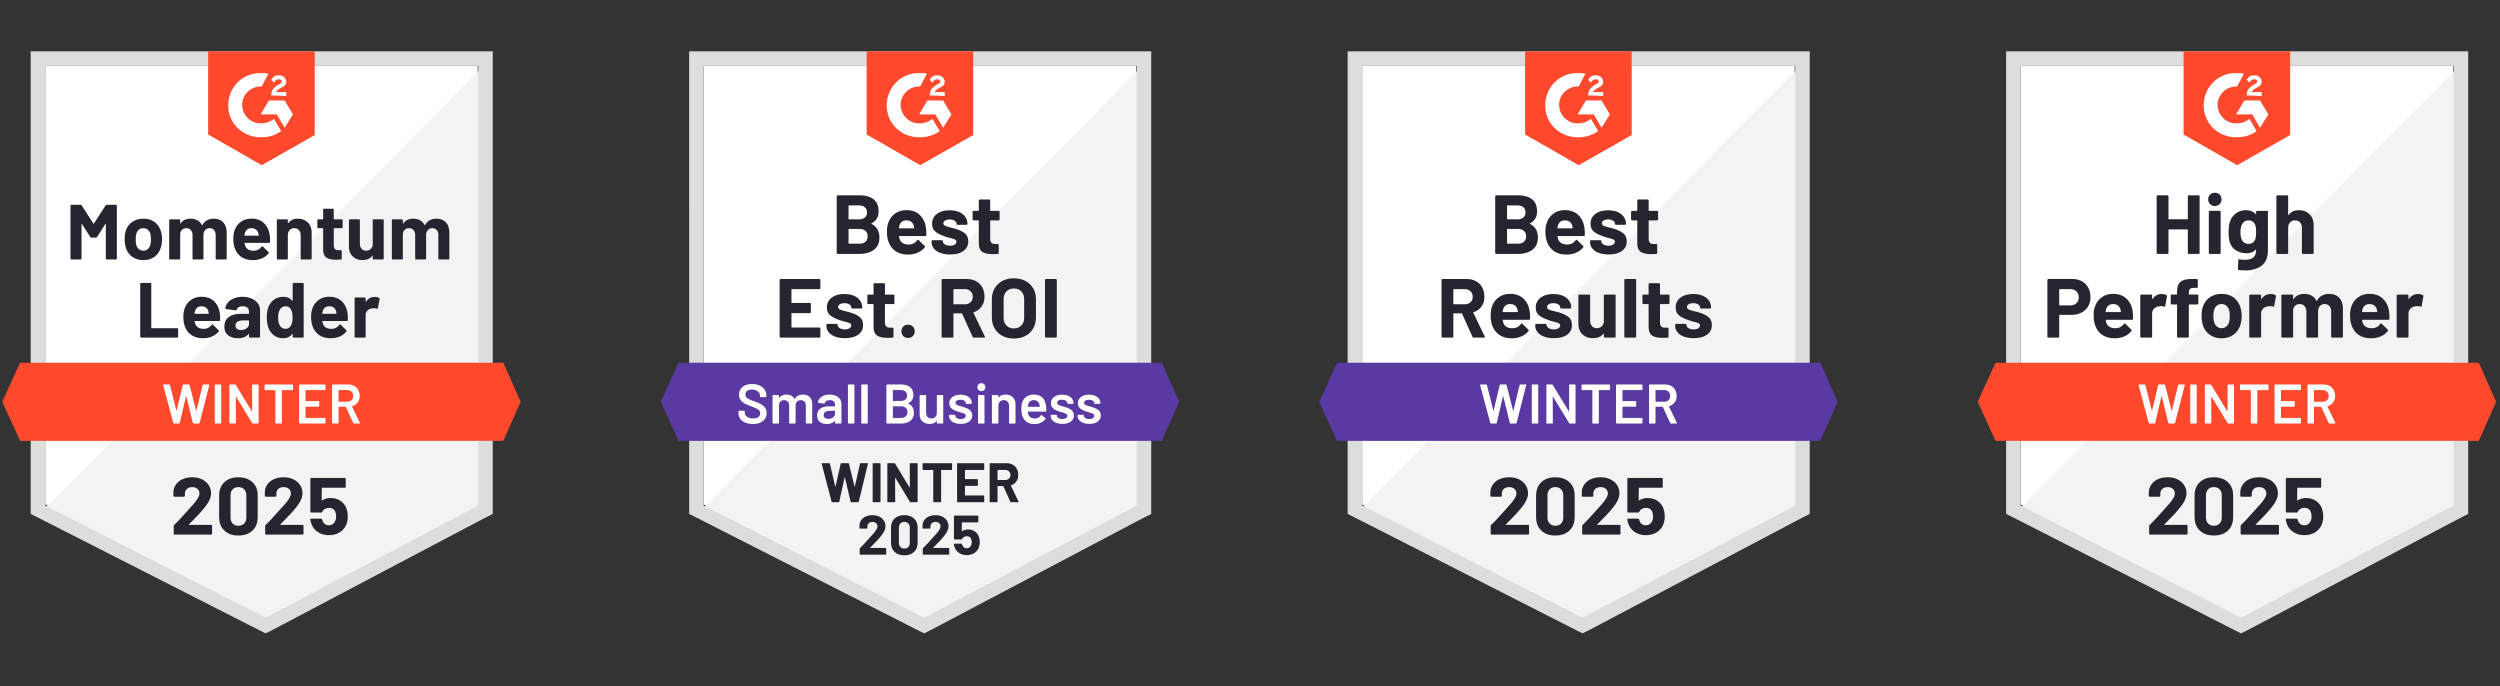 <svg xmlns="http://www.w3.org/2000/svg" width="448" height="123" fill="none"><rect width="100%" height="100%" fill="#333333" stroke="none"/><path fill="#fff" d="m8.1 90.4 39.5 20.1 38-20.1V11.8H8.1z"/><path fill="#F2F3F2" d="M86.4 12.1 7.3 91.8l41 20.3 38.1-19.5z"/><path fill="#DCDEDC" d="M5.5 38v54.1l1.4.7 39.5 20.1 1.2.6 1.2-.6 38.1-20.1 1.4-.7V9.2H5.5zm2.6 52.6V11.8h77.6v78.8l-38.1 20.1z"/><path fill="#FF492C" d="M46.9 13.1c.4 0 .8 0 1.2.1l-1.2 2.3c-1.8-.1-3.4 1.3-3.5 3.1s1.3 3.4 3.1 3.5h.4c.8 0 1.6-.3 2.2-.8l1.3 2.2c-1 .7-2.2 1.1-3.5 1.1-3.2.1-5.9-2.3-6-5.5s2.3-5.9 5.5-6zM51 18l1.5 2.5-1.5 2.4-1.4-2.4h-2.9l1.5-2.5zm-2.4-.9c0-.4.1-.8.3-1.1s.6-.6.9-.8l.2-.1c.4-.2.5-.3.5-.5s-.3-.4-.5-.4q-.6 0-.9.6l-.5-.5c.1-.2.3-.4.5-.6.3-.2.6-.2.9-.2s.7.1.9.3.4.5.4.8c0 .5-.3.9-.9 1.1l-.3.2c-.3.2-.5.3-.6.6h1.8v.7zm-1.7 12.5 9.5-5.4v-15H37.3v14.9zM90.2 65H3.6L.4 72l3.2 7h86.6l3.1-7z"/><path fill="#252530" d="M25.3 60.5a.16.16 0 0 1-.12-.05.16.16 0 0 1-.05-.12v-9.46q0-.07.05-.12a.16.16 0 0 1 .12-.05h1.64q.07 0 .12.05t.05.12v7.87q0 .07.07.07h4.58q.07 0 .11.04.05.05.05.12v1.36a.16.16 0 0 1-.05.12.13.13 0 0 1-.11.05zm14.09-4.34q.08.53.05 1.19-.01.17-.18.17h-4.33q-.08 0-.05.07.039.28.15.56.37.78 1.49.78a1.68 1.68 0 0 0 1.41-.73q.06-.08.13-.08.04 0 .09.06l1.01.99q.07.07.07.13a.4.4 0 0 1-.05.11 3.2 3.2 0 0 1-1.19.89q-.73.31-1.6.31-1.2 0-2.04-.54a3.04 3.04 0 0 1-1.19-1.53q-.3-.7-.3-1.83 0-.77.21-1.36.32-1 1.13-1.58.8-.59 1.91-.59 1.4 0 2.25.81.84.81 1.03 2.17m-3.27-1.27q-.88 0-1.16.82-.05.18-.1.45 0 .07.07.07h2.43q.08 0 .05-.07a8 8 0 0 0-.07-.39 1.17 1.17 0 0 0-.44-.65q-.31-.23-.78-.23m7.34-1.7q.91 0 1.62.32.72.31 1.12.86.4.54.4 1.22v4.74a.16.16 0 0 1-.05.12.16.16 0 0 1-.12.05h-1.64a.16.16 0 0 1-.12-.05.16.16 0 0 1-.05-.12v-.46a.07.07 0 0 0-.03-.06q-.02-.01-.05.03-.59.77-1.89.77-1.09 0-1.77-.53-.67-.53-.67-1.57 0-1.08.76-1.67.75-.6 2.15-.6h1.43q.07 0 .07-.07v-.3q0-.47-.28-.73-.28-.25-.84-.25-.43 0-.72.15a.7.7 0 0 0-.37.43q-.04.16-.18.14l-1.7-.22q-.16-.03-.15-.13.06-.58.47-1.06t1.09-.74q.68-.27 1.52-.27m-.28 5.95q.6 0 1.02-.32t.42-.83v-.5q0-.07-.07-.07h-1.01q-.63 0-.98.24a.76.76 0 0 0-.36.67q0 .38.27.6.26.21.71.21m9.27-8.27q0-.07.05-.12a.16.16 0 0 1 .12-.05h1.63q.07 0 .12.05t.05.12v9.46a.16.16 0 0 1-.05.12.16.16 0 0 1-.12.05h-1.63a.16.16 0 0 1-.12-.05.16.16 0 0 1-.05-.12v-.46q0-.04-.03-.05t-.06.02q-.58.77-1.61.77-.981 0-1.68-.54-.71-.55-1.02-1.5-.24-.73-.24-1.7 0-.99.26-1.73.32-.9 1.01-1.42.69-.53 1.72-.53 1 0 1.56.7.03.04.06.03t.03-.06zm-.3 7.45q.28-.52.28-1.42 0-.94-.3-1.47-.33-.54-.94-.54-.66 0-1 .54-.35.55-.35 1.49 0 .84.3 1.4.35.6 1.03.6.63 0 .98-.6m10.13-2.16q.08.53.05 1.19-.01.17-.18.17h-4.33q-.08 0-.05.07.04.28.15.56.37.78 1.49.78a1.68 1.68 0 0 0 1.41-.73q.06-.08.13-.08.04 0 .09.06l1.01.99q.07.07.07.13a.4.4 0 0 1-.05.11 3.2 3.2 0 0 1-1.19.89q-.73.31-1.6.31-1.2 0-2.04-.54a3.04 3.04 0 0 1-1.19-1.53q-.3-.7-.3-1.83 0-.77.21-1.36.32-1 1.13-1.58.8-.59 1.91-.59 1.4 0 2.25.81.84.81 1.03 2.17m-3.27-1.27q-.88 0-1.16.82-.05.18-.1.45 0 .07.07.07h2.43q.08 0 .05-.07a8 8 0 0 0-.07-.39 1.17 1.17 0 0 0-.44-.65q-.31-.23-.78-.23m8.12-1.68q.51 0 .8.19.11.06.09.21l-.3 1.6q-.01.17-.19.1a1.6 1.6 0 0 0-.49-.07q-.12 0-.31.02-.51.05-.86.37-.35.33-.35.88v3.82a.2.2 0 0 1-.04.12.16.16 0 0 1-.12.05h-1.64a.16.16 0 0 1-.12-.05.16.16 0 0 1-.05-.12v-6.86q0-.07.05-.12a.16.16 0 0 1 .12-.05h1.64q.07 0 .12.05.04.05.04.12V54q0 .05.03.06t.04-.01q.58-.84 1.54-.84m-48.2-16.4a.22.22 0 0 1 .2-.11h1.64q.07 0 .12.05t.05.12v9.46a.16.16 0 0 1-.05.12.16.16 0 0 1-.12.05h-1.64a.16.16 0 0 1-.12-.05.16.16 0 0 1-.05-.12v-6.17q0-.06-.03-.06-.02 0-.05.04l-1.49 2.33a.22.22 0 0 1-.19.11h-.83a.22.22 0 0 1-.19-.11l-1.49-2.33q-.03-.04-.05-.03-.03.01-.03.06v6.16a.16.16 0 0 1-.05.12.16.16 0 0 1-.12.05H12.8a.16.16 0 0 1-.12-.05.16.16 0 0 1-.05-.12v-9.46q0-.07.05-.12a.16.16 0 0 1 .12-.05h1.64q.13 0 .2.11l2.1 3.26q.04.09.08 0zm6.77 9.8q-1.18 0-2.02-.61-.84-.62-1.15-1.68a5.2 5.2 0 0 1-.19-1.43q0-.83.19-1.49.32-1.03 1.16-1.62t2.02-.59q1.15 0 1.96.58t1.15 1.62q.22.7.22 1.47 0 .76-.19 1.41-.31 1.1-1.14 1.72-.84.62-2.01.62m0-1.69q.46 0 .78-.28t.46-.77q.11-.45.11-.98 0-.59-.11-1-.15-.47-.47-.74a1.24 1.24 0 0 0-.79-.26q-.47 0-.79.26-.31.27-.45.74-.12.34-.12 1 0 .63.1.98.14.49.47.77t.81.28m12.6-5.73q1.09 0 1.7.66.62.66.62 1.85v4.63a.16.16 0 0 1-.05.12.16.16 0 0 1-.12.05h-1.64a.16.16 0 0 1-.12-.05.2.2 0 0 1-.04-.12v-4.2q0-.57-.3-.91-.29-.33-.78-.33t-.8.33q-.31.34-.31.9v4.21a.16.16 0 0 1-.05.12.16.16 0 0 1-.12.05h-1.62a.16.16 0 0 1-.12-.05.16.16 0 0 1-.05-.12v-4.2q0-.56-.31-.9-.3-.34-.79-.34-.45 0-.75.26-.3.27-.36.74v4.44a.16.16 0 0 1-.05.12.16.16 0 0 1-.12.05h-1.64a.13.13 0 0 1-.11-.05.16.16 0 0 1-.05-.12v-6.86q0-.07.05-.12a.13.13 0 0 1 .11-.05h1.64q.07 0 .12.05t.05.12v.55q0 .04.03.05.03.02.05-.02.58-.86 1.78-.86.7 0 1.23.3.52.29.8.84.04.08.1 0a2.03 2.03 0 0 1 .83-.86q.53-.28 1.19-.28m10.03 2.97q.09.53.06 1.19-.01.17-.18.17h-4.33q-.08 0-.05.07.04.28.15.56.36.78 1.48.78.9-.01 1.42-.73.05-.08.12-.08.05 0 .1.06l1.01.99q.07.07.07.13a.4.4 0 0 1-.06.11q-.46.57-1.19.89-.72.31-1.59.31-1.21 0-2.04-.54a3.1 3.1 0 0 1-1.2-1.53q-.29-.7-.29-1.83 0-.77.21-1.36.32-1 1.13-1.58.8-.59 1.91-.59 1.4 0 2.24.81.85.81 1.03 2.17m-3.26-1.27q-.88 0-1.16.82-.06.18-.1.45 0 .07.07.07h2.42q.09 0 .06-.07a8 8 0 0 0-.07-.39 1.24 1.24 0 0 0-.44-.65 1.3 1.3 0 0 0-.78-.23m8.29-1.7q1.12 0 1.81.69.68.68.68 1.86v4.59a.16.16 0 0 1-.05.12.16.16 0 0 1-.12.05h-1.63a.16.16 0 0 1-.12-.05.16.16 0 0 1-.05-.12v-4.18q0-.56-.32-.91-.31-.35-.83-.35t-.83.35q-.32.35-.32.91v4.18a.16.16 0 0 1-.05.12.16.16 0 0 1-.12.05h-1.63a.16.16 0 0 1-.12-.05.16.16 0 0 1-.05-.12v-6.86q0-.07.05-.12a.16.16 0 0 1 .12-.05h1.63q.07 0 .12.05t.05.12v.49q0 .04.03.06.03.01.04-.02.579-.81 1.71-.81m8.04 1.53a.16.16 0 0 1-.05.12.16.16 0 0 1-.12.05h-1.35q-.07 0-.07.07v2.96q0 .47.19.69t.61.22h.46q.07 0 .12.05t.05.12v1.33q0 .16-.17.18-.58.03-.84.03-1.16 0-1.73-.38-.58-.39-.59-1.45v-3.75q0-.07-.07-.07h-.8a.16.16 0 0 1-.12-.05.16.16 0 0 1-.05-.12v-1.25q0-.07.05-.12a.16.16 0 0 1 .12-.05h.8q.07 0 .07-.07v-1.66q0-.07.05-.12a.16.16 0 0 1 .12-.05h1.57q.07 0 .11.05.05.05.05.12v1.66q0 .07.07.07h1.35q.07 0 .12.05t.05.12zm5.39-1.25q0-.07.04-.12a.16.16 0 0 1 .12-.05h1.64q.07 0 .12.05t.05.12v6.86a.16.16 0 0 1-.05.12.16.16 0 0 1-.12.05h-1.64a.16.16 0 0 1-.12-.05.2.2 0 0 1-.04-.12v-.47q0-.05-.03-.05-.03-.01-.06.03-.56.76-1.73.76-1.07 0-1.75-.65-.69-.64-.69-1.8v-4.68q0-.07.05-.12a.16.16 0 0 1 .12-.05h1.62q.07 0 .12.05t.05.12v4.19q0 .56.3.91t.83.35q.48 0 .79-.29a1.25 1.25 0 0 0 .38-.75zm11.41-.28q1.09 0 1.7.66.62.66.62 1.85v4.63a.16.16 0 0 1-.05.12.16.16 0 0 1-.12.05h-1.64a.16.16 0 0 1-.12-.05.2.2 0 0 1-.04-.12v-4.2q0-.57-.3-.91-.29-.33-.78-.33t-.8.33q-.31.34-.31.9v4.21a.16.16 0 0 1-.05.12.16.16 0 0 1-.12.05h-1.62a.16.16 0 0 1-.12-.05.16.16 0 0 1-.05-.12v-4.2q0-.56-.31-.9-.3-.34-.79-.34-.45 0-.75.26-.3.27-.36.74v4.44a.16.16 0 0 1-.05.12.16.16 0 0 1-.12.05h-1.64a.16.16 0 0 1-.12-.05.2.2 0 0 1-.04-.12v-6.86q0-.07.04-.12a.16.16 0 0 1 .12-.05h1.64q.07 0 .12.05t.05.12v.55q0 .04.03.05.03.02.05-.02.58-.86 1.78-.86.7 0 1.23.3.52.29.8.84.04.08.1 0a2.03 2.03 0 0 1 .83-.86q.53-.28 1.19-.28"/><path fill="#fff" d="M31.2 75.9q-.11 0-.14-.1l-1.82-6.77-.01-.04q0-.09.11-.09h.98q.11 0 .14.1l1.14 4.56q.01.03.03.03t.03-.03L32.75 69q.03-.1.13-.1h.96q.11 0 .14.1l1.16 4.57q.01.03.03.03t.03-.03L36.32 69q.03-.1.14-.1h.93q.14 0 .11.13l-1.73 6.77q-.03.1-.14.1h-.93q-.11 0-.14-.1l-1.17-4.77q-.01-.03-.03-.04-.02 0-.03.04l-1.12 4.77q-.03.1-.13.1zm7.41 0a.12.12 0 0 1-.09-.04.1.1 0 0 1-.03-.08v-6.76q0-.05.03-.08a.12.12 0 0 1 .09-.04h.92q.05 0 .08.04.04.03.04.08v6.76q0 .05-.04.08a.1.1 0 0 1-.08.04zm6.57-6.88q0-.05.03-.08a.12.12 0 0 1 .09-.04h.92q.05 0 .08.04.04.03.04.08v6.76q0 .05-.04.08a.1.1 0 0 1-.08.04h-.89q-.1 0-.14-.08l-2.88-4.72q-.02-.03-.04-.03-.02.01-.02.05l.02 4.66q0 .05-.04.08a.1.1 0 0 1-.08.04h-.92a.12.12 0 0 1-.09-.04.1.1 0 0 1-.03-.08v-6.76q0-.05.03-.08a.12.12 0 0 1 .09-.04h.89q.1 0 .14.08l2.87 4.72q.02.03.04.02.02 0 .02-.04zm7.22-.12q.05 0 .08.04.04.03.04.08v.77q0 .05-.04.08a.1.1 0 0 1-.08.04h-1.84q-.05 0-.05.05v5.82q0 .05-.03.08a.12.12 0 0 1-.09.04h-.92a.1.1 0 0 1-.08-.04.1.1 0 0 1-.04-.08v-5.82q0-.05-.05-.05h-1.77a.12.12 0 0 1-.09-.04.1.1 0 0 1-.03-.08v-.77q0-.05.03-.08a.12.12 0 0 1 .09-.04zm5.93.88q0 .05-.04.08a.1.1 0 0 1-.08.04H54.8q-.05 0-.05.05v1.87q0 .05.05.05h2.29q.05 0 .09.03.03.04.03.09v.76q0 .05-.03.09a.15.15 0 0 1-.09.03H54.8q-.05 0-.05.05v1.93q0 .05.05.05h3.41q.05 0 .08.04.04.03.04.08v.76q0 .05-.04.08a.1.1 0 0 1-.08.04h-4.5a.12.12 0 0 1-.09-.04.1.1 0 0 1-.03-.08v-6.76q0-.05.03-.08a.12.12 0 0 1 .09-.04h4.5q.05 0 .08.04.04.03.04.08zm5.11 6.12a.14.14 0 0 1-.14-.09l-1.32-2.88q-.02-.04-.06-.04h-1.2q-.05 0-.05.05v2.84q0 .05-.04.08a.1.1 0 0 1-.08.04h-.92a.12.12 0 0 1-.09-.04.1.1 0 0 1-.03-.08v-6.76q0-.05.03-.08a.12.12 0 0 1 .09-.04h2.75q.61 0 1.08.25.47.26.73.72.26.47.26 1.07 0 .69-.36 1.17-.35.49-.98.68-.02 0-.03.02a.04.04 0 0 0 0 .04l1.41 2.91q.02.04.02.06 0 .08-.11.08zm-2.72-6q-.05 0-.05.05v1.99q0 .05.05.05h1.5q.48 0 .78-.29.29-.28.29-.75t-.29-.76q-.3-.29-.78-.29z"/><path fill="#252530" d="M33.86 93.96q-.03.03-.02.06.02.03.06.03h3.93q.07 0 .12.05.06.05.06.12v1.41q0 .07-.06.12a.16.16 0 0 1-.12.05h-6.52a.18.18 0 0 1-.13-.05.16.16 0 0 1-.05-.12v-1.34a.3.3 0 0 1 .09-.22q.71-.69 1.45-1.51t.93-1.02q.4-.48.82-.92 1.32-1.46 1.32-2.17 0-.51-.36-.84-.36-.32-.94-.32t-.94.32q-.37.33-.37.87v.36a.16.16 0 0 1-.05.12.16.16 0 0 1-.12.05h-1.71a.16.16 0 0 1-.12-.05.15.15 0 0 1-.06-.12v-.68q.05-.78.5-1.39.45-.6 1.19-.92.75-.32 1.68-.32 1.03 0 1.79.39.76.38 1.17 1.03.42.66.42 1.45 0 .61-.31 1.25-.3.64-.91 1.38-.45.56-.97 1.12-.52.55-1.55 1.59zm8.86 2q-1.6 0-2.52-.89-.93-.89-.93-2.43v-3.83q0-1.51.93-2.39.92-.89 2.52-.89 1.59 0 2.53.89.93.88.93 2.39v3.83q0 1.54-.93 2.43-.94.89-2.53.89m0-1.75q.65 0 1.03-.4.39-.4.39-1.07v-3.99q0-.66-.39-1.06-.38-.4-1.03-.4-.64 0-1.02.4-.39.4-.39 1.06v3.99q0 .67.39 1.07.38.4 1.02.4m7.52-.25q-.03.03-.01.06.01.03.06.03h3.93q.07 0 .12.05t.05.12v1.41a.16.16 0 0 1-.05.12.16.16 0 0 1-.12.05h-6.53a.16.16 0 0 1-.12-.05.16.16 0 0 1-.05-.12v-1.34a.32.32 0 0 1 .08-.22q.72-.69 1.45-1.51.74-.82.93-1.02.41-.48.83-.92 1.32-1.46 1.32-2.17 0-.51-.36-.84-.37-.32-.95-.32t-.94.32q-.36.33-.36.87v.36a.16.16 0 0 1-.05.12.18.18 0 0 1-.13.05h-1.71a.16.16 0 0 1-.12-.05.16.16 0 0 1-.05-.12v-.68q.04-.78.49-1.39.45-.6 1.2-.92t1.67-.32q1.03 0 1.79.39.77.38 1.18 1.03.41.66.41 1.45 0 .61-.3 1.25-.31.64-.92 1.38-.45.56-.97 1.12-.52.55-1.55 1.59zm11.86-2.79q.22.71.22 1.38 0 .74-.23 1.34a2.88 2.88 0 0 1-1.17 1.47q-.85.54-1.98.54-1.1 0-1.93-.53a2.84 2.84 0 0 1-1.18-1.44q-.15-.38-.22-.8v-.03q0-.16.17-.16h1.76q.14 0 .19.16.01.09.04.15t.04.1q.15.38.44.58t.68.2q.41 0 .71-.22.3-.21.45-.6.14-.29.14-.76 0-.42-.13-.75a.96.96 0 0 0-.4-.58 1.24 1.24 0 0 0-.71-.21q-.41 0-.76.19a.98.98 0 0 0-.46.5q-.04.14-.19.14H55.8a.18.18 0 0 1-.13-.05.16.16 0 0 1-.05-.12v-5.85q0-.07.05-.12a.18.18 0 0 1 .13-.05h5.99q.07 0 .12.05t.05.12v1.41a.16.16 0 0 1-.05.12.16.16 0 0 1-.12.05h-4.05q-.07 0-.07.08l-.02 2.14q0 .1.09.05.65-.42 1.51-.42 1.01 0 1.77.51.77.52 1.08 1.41"/><path fill="#fff" d="m126.1 90.4 39.5 20.1 38-20.1V11.8h-77.5z"/><path fill="#F2F3F2" d="m204.4 12.1-79.1 79.7 41 20.3 38.1-19.5z"/><path fill="#DCDEDC" d="M123.5 38v54.1l1.4.7 39.5 20.1 1.2.6 1.2-.6 38.1-20.1 1.4-.7V9.2h-82.8zm2.6 52.6V11.8h77.6v78.8l-38.1 20.1z"/><path fill="#FF492C" d="M164.9 13.1c.4 0 .8 0 1.2.1l-1.2 2.3c-1.8-.1-3.4 1.3-3.5 3.1s1.3 3.4 3.1 3.5h.4c.8 0 1.6-.3 2.2-.8l1.3 2.2c-1 .7-2.2 1.1-3.5 1.1-3.2.1-5.9-2.3-6-5.5s2.3-5.9 5.5-6zM169 18l1.5 2.5-1.5 2.4-1.4-2.4h-2.9l1.5-2.5zm-2.4-.9c0-.4.1-.8.3-1.1s.6-.6.9-.8l.2-.1c.4-.2.5-.3.5-.5s-.3-.4-.5-.4q-.6 0-.9.6l-.5-.5c.1-.2.3-.4.5-.6.3-.2.6-.2.9-.2s.7.1.9.3.4.5.4.8c0 .5-.3.9-.9 1.1l-.3.2c-.3.2-.5.3-.6.6h1.8v.7zm-1.7 12.5 9.5-5.4v-15h-19.1v14.9z"/><path fill="#5A39A2" d="M208.2 65h-86.6l-3.2 7 3.2 7h86.6l3.1-7z"/><path fill="#252530" d="M147.01 51.63q0 .08-.06.13a.16.16 0 0 1-.12.05h-4.93q-.07 0-.07.08v2.32q0 .08.07.08h3.23q.07 0 .13.05a.2.2 0 0 1 .05.13v1.45a.18.18 0 0 1-.05.13.18.18 0 0 1-.13.06h-3.23q-.07 0-.07.07v2.43q0 .08.07.08h4.93q.07 0 .12.05.06.05.06.12v1.46q0 .08-.06.13a.16.16 0 0 1-.12.05h-6.94a.16.16 0 0 1-.12-.05.16.16 0 0 1-.06-.13V50.18q0-.07.06-.13a.16.16 0 0 1 .12-.05h6.94q.07 0 .12.05.06.06.06.13zm4.41 8.97q-1.01 0-1.76-.28t-1.16-.79a1.8 1.8 0 0 1-.41-1.16v-.15a.2.2 0 0 1 .05-.13.16.16 0 0 1 .12-.05h1.67q.08 0 .13.05a.2.2 0 0 1 .05.13v.01q0 .34.37.57.36.23.92.23.51 0 .83-.2.31-.21.31-.5 0-.27-.27-.41-.27-.13-.89-.28a9 9 0 0 1-1.11-.35q-.95-.33-1.52-.81t-.57-1.38q0-1.11.86-1.76t2.28-.65q.96 0 1.68.3.73.31 1.12.87.4.55.4 1.26a.17.17 0 0 1-.05.12.2.2 0 0 1-.13.05h-1.61a.16.16 0 0 1-.12-.05.15.15 0 0 1-.06-.12q0-.33-.33-.56-.34-.23-.9-.23-.49 0-.81.19-.31.18-.31.49 0 .3.31.45t1.02.32l.38.09q.21.05.45.13 1.07.32 1.68.81.62.5.62 1.44 0 1.11-.88 1.73t-2.36.62m8.86-6.29a.17.17 0 0 1-.05.12.16.16 0 0 1-.13.06h-1.44q-.08 0-.08.07v3.18q0 .49.21.74.2.24.65.24h.49q.08 0 .13.05t.05.13v1.42q0 .17-.18.19-.63.03-.9.03-1.24 0-1.85-.41-.62-.41-.64-1.55v-4.02q0-.07-.07-.07h-.86a.15.15 0 0 1-.12-.06.15.15 0 0 1-.06-.12v-1.34q0-.07.06-.13a.16.16 0 0 1 .12-.05h.86q.07 0 .07-.08v-1.78q0-.07.06-.13a.16.16 0 0 1 .12-.05h1.68q.08 0 .13.05a.2.2 0 0 1 .05.13v1.78q0 .08.08.08h1.44q.08 0 .13.05a.2.2 0 0 1 .05.13zm2.44 6.25q-.51 0-.84-.34-.34-.33-.34-.85t.33-.85.85-.33q.53 0 .86.33t.33.85-.34.85q-.34.34-.85.34m11.78-.06q-.15 0-.21-.14l-1.88-4.15q-.02-.06-.09-.06h-1.39q-.08 0-.08.08v4.09a.18.18 0 0 1-.05.13.16.16 0 0 1-.12.05h-1.76a.18.18 0 0 1-.13-.05.18.18 0 0 1-.05-.13V50.18a.2.2 0 0 1 .05-.13.18.18 0 0 1 .13-.05h4.29q.96 0 1.69.39.72.39 1.12 1.11t.4 1.67q0 1.02-.51 1.74-.51.73-1.42 1.03-.08.03-.05.1l2.04 4.25q.03.06.03.09 0 .12-.16.12zm-3.57-8.69q-.08 0-.08.08v2.57q0 .07.08.07h1.96q.64 0 1.03-.37.4-.38.4-.98t-.4-.98q-.39-.39-1.03-.39zm10.75 8.85q-1.17 0-2.06-.48a3.35 3.35 0 0 1-1.38-1.34q-.5-.86-.5-1.99v-3.2q0-1.11.5-1.97a3.45 3.45 0 0 1 1.38-1.33q.89-.47 2.06-.47 1.19 0 2.08.47.89.48 1.39 1.33.49.86.49 1.97v3.2q0 1.13-.49 2a3.4 3.4 0 0 1-1.39 1.34q-.89.47-2.08.47m0-1.81q.83 0 1.34-.52.51-.53.51-1.4v-3.3q0-.87-.5-1.4t-1.35-.53q-.82 0-1.32.53-.51.53-.51 1.4v3.3q0 .87.51 1.4.5.52 1.32.52m5.76 1.65a.16.16 0 0 1-.12-.05.16.16 0 0 1-.06-.13V50.18q0-.07.06-.13a.16.16 0 0 1 .12-.05h1.76q.07 0 .13.05a.2.2 0 0 1 .05.13v10.14a.18.18 0 0 1-.05.13.2.2 0 0 1-.13.05zm-31.27-20.47q-.09.04 0 .09 1.42.73 1.42 2.44 0 1.46-.99 2.2t-2.59.74h-3.89a.16.16 0 0 1-.12-.05.16.16 0 0 1-.06-.13V35.18q0-.07.06-.13a.16.16 0 0 1 .12-.05h3.77q3.55 0 3.55 2.88 0 1.5-1.27 2.15m-4.04-3.22q-.07 0-.07.08v2.34q0 .08.07.08h1.76q.7 0 1.1-.33.38-.33.38-.9 0-.59-.38-.93-.4-.34-1.1-.34zm1.88 6.86q.69 0 1.08-.35t.39-.97q0-.61-.39-.97-.39-.35-1.1-.35h-1.86q-.07 0-.07.08v2.48q0 .08.07.08zm11.92-2.82q.09.57.06 1.27-.01.19-.19.19h-4.64q-.09 0-.06.07.05.3.17.6.39.84 1.59.84.96-.01 1.51-.78.06-.09.14-.09.04 0 .1.06l1.08 1.06q.08.08.08.14 0 .03-.06.12-.5.62-1.28.95a4.2 4.2 0 0 1-1.71.34q-1.29 0-2.18-.58a3.28 3.28 0 0 1-1.28-1.64q-.32-.75-.32-1.96 0-.83.23-1.46.34-1.06 1.21-1.69.86-.63 2.04-.63 1.5 0 2.41.87t1.1 2.32m-3.49-1.36q-.95 0-1.25.88-.06.2-.1.48 0 .07.07.07h2.6q.09 0 .06-.07-.08-.43-.08-.42a1.28 1.28 0 0 0-.47-.7q-.34-.24-.83-.24m7.83 6.11q-1.01 0-1.76-.28t-1.16-.79a1.8 1.8 0 0 1-.41-1.16v-.15a.2.2 0 0 1 .05-.13.18.18 0 0 1 .13-.05h1.66q.08 0 .13.05a.2.2 0 0 1 .05.13v.01q0 .34.37.57t.92.23q.51 0 .83-.2.31-.21.31-.5 0-.27-.27-.41-.27-.13-.88-.28a8 8 0 0 1-1.11-.35q-.96-.33-1.53-.81t-.57-1.38q0-1.11.86-1.76t2.29-.65q.96 0 1.68.3.72.31 1.12.87.39.55.39 1.26a.17.17 0 0 1-.05.12.18.18 0 0 1-.13.05h-1.6a.18.18 0 0 1-.13-.05.17.17 0 0 1-.05-.12q0-.33-.34-.56t-.89-.23q-.5 0-.81.19-.32.18-.32.49 0 .3.31.45t1.03.32q.16.04.37.09t.45.13q1.07.32 1.68.81.62.5.62 1.44 0 1.11-.88 1.73t-2.36.62m8.86-6.29a.17.17 0 0 1-.05.12.16.16 0 0 1-.13.06h-1.44q-.07 0-.07.07v3.18q0 .49.2.74.2.24.66.24h.49q.07 0 .13.05.05.05.05.13v1.42q0 .17-.18.19-.63.03-.9.03-1.25 0-1.86-.41-.62-.41-.63-1.55v-4.02q0-.07-.08-.07h-.85a.16.16 0 0 1-.13-.06.17.17 0 0 1-.05-.12v-1.34a.2.2 0 0 1 .05-.13.18.18 0 0 1 .13-.05h.85q.08 0 .08-.08v-1.78a.2.2 0 0 1 .05-.13.18.18 0 0 1 .13-.05h1.68q.07 0 .13.05a.2.2 0 0 1 .05.13v1.78q0 .08.07.08h1.44q.08 0 .13.05a.2.2 0 0 1 .05.13z"/><path fill="#fff" d="M134.9 75.98q-.78 0-1.36-.25a2.1 2.1 0 0 1-.9-.7 1.82 1.82 0 0 1-.31-1.06v-.25q0-.05.04-.09.03-.03.08-.03h.89q.05 0 .09.03.03.04.03.09v.19q0 .46.41.76.41.31 1.12.31.61 0 .92-.26a.83.83 0 0 0 .31-.67.72.72 0 0 0-.17-.48 1.7 1.7 0 0 0-.48-.35 11 11 0 0 0-.95-.4 10 10 0 0 1-1.15-.49 2.1 2.1 0 0 1-.73-.63q-.3-.39-.3-.98 0-.88.64-1.39t1.71-.51q.75 0 1.33.26.57.26.89.73.32.46.32 1.07v.17a.12.12 0 0 1-.04.09.1.1 0 0 1-.08.03h-.9a.1.1 0 0 1-.08-.03.12.12 0 0 1-.04-.09v-.11a1 1 0 0 0-.38-.79q-.39-.33-1.07-.33-.55 0-.85.23-.31.23-.31.65 0 .3.16.49t.48.34q.32.16.99.4.71.27 1.14.49.42.22.73.61.3.4.3.99 0 .9-.67 1.43-.66.53-1.81.53m9.01-5.27q.77 0 1.21.46.43.47.43 1.3v3.31q0 .05-.03.08a.13.13 0 0 1-.09.04h-.91a.1.1 0 0 1-.08-.04.1.1 0 0 1-.04-.08v-3.07q0-.46-.24-.73a.86.86 0 0 0-.66-.27.9.9 0 0 0-.67.27q-.26.27-.26.72v3.08q0 .05-.03.08a.13.13 0 0 1-.09.04h-.91a.13.13 0 0 1-.09-.04.1.1 0 0 1-.03-.08v-3.07q0-.46-.25-.73a.86.86 0 0 0-.66-.27.92.92 0 0 0-.63.22q-.24.22-.28.6v3.25q0 .05-.03.08a.13.13 0 0 1-.09.04h-.92a.1.1 0 0 1-.08-.04.1.1 0 0 1-.04-.08v-4.87q0-.05.04-.09.03-.03.08-.03h.92q.05 0 .09.03.03.04.03.09v.33q0 .03.02.04t.04-.02q.22-.28.54-.41.33-.14.73-.14.49 0 .86.2t.57.58q.03.04.07 0 .22-.4.61-.59t.87-.19m4.77 0q.63 0 1.11.22t.74.6q.26.39.26.88v3.37q0 .05-.03.08a.13.13 0 0 1-.09.04h-.92a.1.1 0 0 1-.08-.04.1.1 0 0 1-.04-.08v-.32q0-.03-.02-.04-.02 0-.04.02-.49.54-1.42.54-.75 0-1.23-.38-.49-.38-.49-1.13 0-.78.55-1.22.54-.43 1.53-.43h1.07q.05 0 .05-.05v-.24q0-.39-.23-.61-.23-.21-.69-.21-.38 0-.61.14a.57.57 0 0 0-.3.37q-.03.12-.14.1l-.97-.12a.2.2 0 0 1-.08-.03q-.04-.03-.03-.07.08-.61.66-1 .57-.39 1.44-.39m-.24 4.35q.49 0 .84-.26t.35-.66v-.47q0-.05-.05-.05h-.84q-.53 0-.83.2a.64.64 0 0 0-.31.57q0 .32.24.49.23.18.6.18m3.63.84a.1.1 0 0 1-.08-.04.1.1 0 0 1-.04-.08v-6.76q0-.05.04-.08a.1.1 0 0 1 .08-.04h.92q.05 0 .09.04.03.03.03.08v6.76q0 .05-.03.08a.13.13 0 0 1-.09.04zm2.39 0a.1.1 0 0 1-.08-.04.1.1 0 0 1-.04-.08v-6.76q0-.05.04-.08a.1.1 0 0 1 .08-.04h.92q.05 0 .09.04.03.03.03.08v6.76q0 .05-.03.08a.13.13 0 0 1-.09.04zm8.29-3.65q-.06.03 0 .06 1.02.48 1.02 1.65 0 .95-.63 1.45-.64.49-1.66.49h-2.52a.1.1 0 0 1-.08-.04.1.1 0 0 1-.04-.08v-6.76q0-.05.04-.08a.1.1 0 0 1 .08-.04h2.44q1.09 0 1.68.47t.59 1.42q0 1.05-.92 1.46m-2.7-2.35q-.05 0-.05.05v1.85q0 .05.05.05h1.35q.53 0 .84-.25.3-.26.3-.71 0-.46-.3-.73-.31-.26-.84-.26zm1.43 4.99q.52 0 .83-.28.3-.28.3-.76 0-.49-.31-.76-.31-.28-.84-.28h-1.41q-.05 0-.05.05v1.98q0 .05.05.05zm6.4-3.98q0-.05.03-.09a.15.15 0 0 1 .09-.03h.91q.05 0 .09.03.03.04.03.09v4.87q0 .05-.03.08a.13.13 0 0 1-.09.04H168a.13.13 0 0 1-.09-.04.1.1 0 0 1-.03-.08v-.32q0-.03-.02-.04t-.04.02q-.41.53-1.23.53-.76 0-1.27-.44-.52-.44-.52-1.25v-3.37q0-.05.03-.09a.15.15 0 0 1 .09-.03h.92q.05 0 .09.03.03.04.03.09v3.04q0 .47.25.75.24.28.68.28.45 0 .72-.28t.27-.75zm4.29 5.05q-.63 0-1.11-.19a1.66 1.66 0 0 1-.73-.51 1.1 1.1 0 0 1-.26-.72v-.09q0-.05.03-.09a.15.15 0 0 1 .09-.03h.88q.05 0 .08.03.04.04.04.09v.02q0 .25.27.44.28.18.7.18.4 0 .65-.16.25-.17.25-.42 0-.23-.21-.35-.2-.11-.66-.24l-.38-.12q-.51-.15-.86-.32a1.7 1.7 0 0 1-.59-.47q-.24-.29-.24-.75 0-.7.55-1.11.55-.42 1.45-.42.61 0 1.07.19.46.2.71.54.25.35.25.79a.12.12 0 0 1-.04.09.1.1 0 0 1-.08.03h-.85a.15.15 0 0 1-.09-.03.15.15 0 0 1-.03-.09q0-.26-.26-.43-.25-.18-.69-.18-.39 0-.64.14-.24.15-.24.41 0 .24.23.36.24.13.79.28l.22.06q.53.16.89.32.36.17.61.46.25.3.25.77 0 .71-.56 1.11-.56.41-1.49.41m3.69-5.87a.7.7 0 0 1-.51-.2.7.7 0 0 1-.2-.51q0-.31.2-.51a.7.7 0 0 1 .51-.2.7.7 0 0 1 .51.2q.2.2.2.51a.7.7 0 0 1-.2.51.7.7 0 0 1-.51.2m-.48 5.81a.13.13 0 0 1-.09-.04.1.1 0 0 1-.03-.08V70.9q0-.05.03-.08a.13.13 0 0 1 .09-.04h.92q.05 0 .08.04.04.03.04.08v4.88q0 .05-.04.08a.1.1 0 0 1-.08.04zm4.82-5.19q.81 0 1.29.48.49.48.49 1.31v3.28q0 .05-.04.08a.1.1 0 0 1-.08.04h-.92a.13.13 0 0 1-.09-.04.1.1 0 0 1-.03-.08v-3.04q0-.46-.26-.75-.26-.28-.69-.28a.93.93 0 0 0-.7.28q-.26.28-.26.74v3.05q0 .05-.04.08a.1.1 0 0 1-.08.04h-.92a.13.13 0 0 1-.09-.04.1.1 0 0 1-.03-.08v-4.87q0-.05.03-.09a.15.15 0 0 1 .09-.03h.92q.05 0 .08.03.04.04.04.09v.32q0 .03.02.04t.03-.02q.41-.54 1.24-.54m7.26 2.06q.04.25.04.56l-.01.31q0 .12-.12.12h-3.13q-.05 0-.05.05.03.33.09.45.24.72 1.17.73a1.26 1.26 0 0 0 1.08-.56q.04-.06.1-.06.04 0 .07.03l.62.51q.09.07.03.16-.31.44-.83.68-.51.24-1.14.24-.78 0-1.33-.35a2.03 2.03 0 0 1-.79-.98q-.23-.54-.23-1.5 0-.58.12-.94.2-.7.75-1.11.56-.4 1.34-.4 1.97 0 2.22 2.06m-2.22-1.06a1 1 0 0 0-.62.19.97.97 0 0 0-.34.51q-.06.17-.08.44-.02.05.04.05h2.03q.05 0 .05-.05a2 2 0 0 0-.06-.38.96.96 0 0 0-.36-.56q-.26-.2-.66-.2m5.14 4.25q-.63 0-1.11-.19a1.66 1.66 0 0 1-.73-.51 1.1 1.1 0 0 1-.26-.72v-.09q0-.05.03-.09a.15.15 0 0 1 .09-.03h.88q.05 0 .08.03.04.04.04.09v.02q0 .25.27.44.28.18.7.18.4 0 .65-.16.25-.17.25-.42 0-.23-.21-.35-.2-.11-.66-.24l-.38-.12q-.51-.15-.86-.32a1.7 1.7 0 0 1-.59-.47q-.24-.29-.24-.75 0-.7.55-1.11.55-.42 1.45-.42.61 0 1.07.19.46.2.71.54.25.35.25.79a.12.12 0 0 1-.04.09.1.1 0 0 1-.08.03h-.85a.15.15 0 0 1-.09-.03.15.15 0 0 1-.03-.09q0-.26-.26-.43-.25-.18-.69-.18-.39 0-.64.14-.24.15-.24.41 0 .24.23.36.24.13.79.28l.22.06q.53.16.89.32.36.17.61.46.25.3.25.77 0 .71-.56 1.11-.56.41-1.49.41m4.83 0q-.63 0-1.11-.19a1.66 1.66 0 0 1-.73-.51 1.1 1.1 0 0 1-.26-.72v-.09q0-.05.03-.09a.15.15 0 0 1 .09-.03h.88q.05 0 .08.03.04.04.04.09v.02q0 .25.27.44.28.18.7.18.4 0 .65-.16.25-.17.25-.42 0-.23-.21-.35-.2-.11-.66-.24l-.38-.12q-.51-.15-.86-.32a1.7 1.7 0 0 1-.59-.47q-.24-.29-.24-.75 0-.7.55-1.11.55-.42 1.45-.42.61 0 1.07.19.46.2.71.54.25.35.25.79a.12.12 0 0 1-.04.09.1.1 0 0 1-.08.03h-.85a.15.15 0 0 1-.09-.03.15.15 0 0 1-.03-.09q0-.26-.26-.43-.25-.18-.69-.18-.39 0-.64.14-.24.15-.24.41 0 .24.23.36.24.13.79.28l.22.06q.53.16.89.32.36.17.61.46.25.3.25.77 0 .71-.56 1.11-.56.41-1.49.41"/><path fill="#252530" d="M149.16 90q-.11 0-.14-.1l-1.77-6.77-.01-.04q0-.09.11-.09h1.24q.1 0 .13.1l.95 4.07q.01.04.03.04.021 0 .03-.04l.92-4.06q.03-.11.13-.11h1.21q.11 0 .14.1l1 4.07q.01.03.03.04.021 0 .03-.04l.92-4.06q.03-.11.13-.11h1.18q.14 0 .11.13l-1.64 6.77q-.03.1-.14.1h-1.19q-.1 0-.13-.1l-1.02-4.33q-.009-.04-.03-.04t-.03.04l-.95 4.32q-.02.11-.13.11zm7.34 0a.13.13 0 0 1-.09-.04.1.1 0 0 1-.03-.08v-6.76q0-.05.03-.08a.13.13 0 0 1 .09-.04h1.17q.05 0 .08.04.04.03.04.08v6.76q0 .05-.04.08a.1.1 0 0 1-.08.04zm6.53-6.88q0-.05.03-.08a.13.13 0 0 1 .09-.04h1.17q.05 0 .08.04.04.03.04.08v6.76q0 .05-.04.08a.1.1 0 0 1-.08.04h-1.13q-.1 0-.14-.08l-2.59-4.28q-.02-.03-.04-.02-.02 0-.02.04l.02 4.22q0 .05-.04.08a.1.1 0 0 1-.08.04h-1.17a.13.13 0 0 1-.09-.04.1.1 0 0 1-.03-.08v-6.76q0-.05.03-.08a.13.13 0 0 1 .09-.04h1.13q.1 0 .14.08l2.58 4.26q.02.03.04.02.02 0 .02-.04zm7.46-.12q.05 0 .08.04.04.03.04.08v.98q0 .05-.04.08a.1.1 0 0 1-.08.04h-1.79q-.05 0-.05.05v5.61q0 .05-.04.08a.1.1 0 0 1-.08.04h-1.17a.13.13 0 0 1-.09-.04.1.1 0 0 1-.03-.08v-5.61q0-.05-.05-.05h-1.74a.13.13 0 0 1-.09-.04.1.1 0 0 1-.03-.08v-.98q0-.05.03-.08a.13.13 0 0 1 .09-.04zm5.88 1.09q0 .05-.03.08a.12.12 0 0 1-.09.04h-3.28q-.05 0-.05.05v1.55q0 .05.05.05h2.15q.05 0 .08.03.04.04.04.09v.97a.12.12 0 0 1-.04.09.1.1 0 0 1-.08.03h-2.15q-.05 0-.05.05v1.62q0 .05.05.05h3.28q.051 0 .09.03.03.04.03.09v.97q0 .05-.03.08a.12.12 0 0 1-.09.04h-4.62a.13.13 0 0 1-.09-.04.1.1 0 0 1-.03-.08v-6.76q0-.05.03-.08a.13.13 0 0 1 .09-.04h4.62q.051 0 .09.04.03.03.03.08zm4.82 5.91a.14.14 0 0 1-.14-.09l-1.25-2.77q-.02-.04-.06-.04h-.93q-.05 0-.05.05v2.73q0 .05-.04.08a.1.1 0 0 1-.08.04h-1.17a.13.13 0 0 1-.09-.04.1.1 0 0 1-.03-.08v-6.76q0-.05.03-.08a.13.13 0 0 1 .09-.04h2.86q.64 0 1.12.26.49.26.75.74.27.48.27 1.11 0 .68-.34 1.16a1.8 1.8 0 0 1-.95.69q-.05.02-.03.07l1.36 2.83q.02.04.02.06 0 .08-.11.08zm-2.38-5.79q-.05 0-.05.05v1.71q0 .05.05.05h1.31q.42 0 .68-.25a.85.85 0 0 0 .27-.65.88.88 0 0 0-.27-.66q-.26-.25-.68-.25zm-22.87 13.92q-.02.02-.01.04t.04.02h2.71q.051 0 .09.03.03.04.03.09v.97q0 .05-.03.08a.12.12 0 0 1-.09.04h-4.5a.13.13 0 0 1-.09-.04.1.1 0 0 1-.03-.08v-.92q0-.09.06-.15.49-.48 1-1.04.51-.57.64-.71.28-.33.57-.63.91-1.01.91-1.5a.75.75 0 0 0-.25-.58q-.25-.22-.65-.22t-.65.22a.78.78 0 0 0-.25.6v.25a.12.12 0 0 1-.04.09.1.1 0 0 1-.08.03h-1.18a.1.1 0 0 1-.08-.03.13.13 0 0 1-.04-.09v-.47q.03-.54.34-.96.31-.41.82-.63.52-.22 1.16-.22.71 0 1.24.26.52.27.81.72.28.45.28 1 0 .42-.21.86t-.63.95q-.31.39-.67.77t-1.07 1.1zm6.11 1.38q-1.1 0-1.74-.62-.64-.61-.64-1.67v-2.64q0-1.04.64-1.65t1.74-.61 1.75.61q.64.61.64 1.65v2.64q0 1.06-.64 1.67-.65.62-1.75.62m0-1.21q.45 0 .72-.28.26-.27.26-.73v-2.75q0-.46-.26-.73-.27-.28-.72-.28-.44 0-.7.28-.27.27-.27.73v2.75q0 .46.27.73.26.28.7.28m5.19-.17q-.02.02-.01.04t.04.02h2.71q.051 0 .09.03.03.04.03.09v.97q0 .05-.03.08a.12.12 0 0 1-.09.04h-4.5a.1.1 0 0 1-.08-.04.1.1 0 0 1-.04-.08v-.92q0-.09.06-.15.49-.48 1-1.04.51-.57.64-.71.28-.33.57-.63.91-1.01.91-1.5a.75.75 0 0 0-.25-.58q-.25-.22-.65-.22t-.65.22a.78.78 0 0 0-.25.6v.25q0 .05-.03.09a.14.14 0 0 1-.09.03h-1.18a.1.1 0 0 1-.08-.03.13.13 0 0 1-.04-.09v-.47q.03-.54.34-.96.31-.41.83-.63.51-.22 1.15-.22.71 0 1.24.26.52.27.81.72.28.45.28 1 0 .42-.21.86t-.63.95q-.31.39-.67.77t-1.07 1.1zm8.18-1.92q.15.49.15.95 0 .51-.16.92a2 2 0 0 1-.81 1.02q-.58.37-1.36.37-.76 0-1.33-.36a2 2 0 0 1-.82-1 3 3 0 0 1-.15-.55v-.02q0-.11.12-.11h1.21q.1 0 .13.11a.4.4 0 0 0 .03.1q.021.04.03.07a.85.85 0 0 0 .3.4.8.8 0 0 0 .47.14.82.82 0 0 0 .8-.57q.1-.2.1-.52 0-.29-.09-.52a.67.67 0 0 0-.28-.4.86.86 0 0 0-.49-.14q-.28 0-.52.13a.66.66 0 0 0-.32.34q-.03.1-.13.1h-1.23a.1.1 0 0 1-.08-.04.1.1 0 0 1-.04-.08v-4.03q0-.05.04-.08a.1.1 0 0 1 .08-.04h4.13q.051 0 .09.04.03.03.03.08v.97q0 .05-.03.08a.12.12 0 0 1-.09.04h-2.79q-.05 0-.05.05l-.01 1.48q0 .07.06.03.45-.29 1.04-.29.7 0 1.23.35.52.36.74.98"/><path fill="#fff" d="m244.1 90.4 39.5 20.1 38-20.1V11.8h-77.5z"/><path fill="#F2F3F2" d="m322.4 12.1-79.1 79.7 41 20.3 38.1-19.5z"/><path fill="#DCDEDC" d="M241.5 38v54.1l1.4.7 39.5 20.1 1.2.6 1.2-.6 38.1-20.1 1.4-.7V9.2h-82.8zm2.6 52.6V11.8h77.6v78.8l-38.1 20.1z"/><path fill="#FF492C" d="M282.9 13.1c.4 0 .8 0 1.2.1l-1.2 2.3c-1.8-.1-3.4 1.3-3.5 3.1s1.3 3.4 3.1 3.5h.4c.8 0 1.6-.3 2.2-.8l1.3 2.2c-1 .7-2.2 1.1-3.5 1.1-3.2.1-5.9-2.3-6-5.5s2.3-5.9 5.5-6zM287 18l1.5 2.5-1.5 2.4-1.4-2.4h-2.9l1.5-2.5zm-2.4-.9c0-.4.1-.8.3-1.1s.6-.6.9-.8l.2-.1c.4-.2.5-.3.5-.5s-.3-.4-.5-.4q-.6 0-.9.6l-.5-.5c.1-.2.3-.4.5-.6.3-.2.6-.2.9-.2s.7.1.9.3.4.5.4.8c0 .5-.3.9-.9 1.1l-.3.2c-.3.2-.5.3-.6.6h1.8v.7zm-1.7 12.5 9.5-5.4v-15h-19.1v14.9z"/><path fill="#5A39A2" d="M326.2 65h-86.6l-3.2 7 3.2 7h86.6l3.1-7z"/><path fill="#252530" d="M264.08 60.5q-.15 0-.21-.14L262 56.21q-.03-.06-.09-.06h-1.4q-.07 0-.07.08v4.09a.18.18 0 0 1-.05.13.2.2 0 0 1-.13.05h-1.76a.16.16 0 0 1-.12-.05.16.16 0 0 1-.06-.13V50.18q0-.07.06-.13a.16.16 0 0 1 .12-.05h4.29q.96 0 1.69.39t1.13 1.11q.39.72.39 1.67 0 1.02-.51 1.74-.51.73-1.42 1.03-.08.03-.05.1l2.04 4.25q.04.06.04.09 0 .12-.17.12zm-3.57-8.69q-.07 0-.07.08v2.57q0 .07.07.07h1.97q.63 0 1.03-.37.4-.38.4-.98t-.4-.98q-.4-.39-1.03-.39zm13.61 4.04q.09.57.06 1.27-.02.19-.2.19h-4.63q-.09 0-.06.07.04.3.16.6.39.84 1.59.84.96-.01 1.52-.78.06-.09.13-.09.05 0 .11.06l1.08 1.06q.07.08.07.14 0 .03-.06.12a3.15 3.15 0 0 1-1.27.95q-.78.34-1.71.34-1.29 0-2.18-.58-.9-.59-1.29-1.64-.31-.75-.31-1.96 0-.83.22-1.46a3.33 3.33 0 0 1 1.21-1.69q.86-.63 2.05-.63 1.5 0 2.41.87t1.1 2.32m-3.5-1.36q-.94 0-1.24.88-.06.2-.11.48 0 .07.08.07h2.59q.09 0 .06-.07-.07-.43-.07-.42-.14-.45-.47-.7-.34-.24-.84-.24m7.83 6.11q-1 0-1.75-.28t-1.16-.79q-.42-.51-.42-1.16v-.15q0-.07.06-.13a.16.16 0 0 1 .12-.05h1.67a.2.2 0 0 1 .13.05.2.2 0 0 1 .05.13v.01q0 .34.37.57.36.23.92.23.51 0 .82-.2.32-.21.32-.5 0-.27-.27-.41-.27-.13-.89-.28a9 9 0 0 1-1.11-.35q-.96-.33-1.53-.81t-.57-1.38q0-1.11.87-1.76.86-.65 2.28-.65.96 0 1.68.3.72.31 1.12.87.4.55.4 1.26a.17.17 0 0 1-.05.12.2.2 0 0 1-.13.05h-1.61a.16.16 0 0 1-.12-.05.15.15 0 0 1-.06-.12q0-.33-.33-.56-.34-.23-.9-.23-.49 0-.81.19-.31.18-.31.49 0 .3.31.45.3.15 1.02.32l.38.09q.21.05.45.13 1.059.32 1.68.81.61.5.61 1.44 0 1.11-.87 1.73-.88.62-2.37.62m8.96-7.63q0-.07.05-.13a.17.17 0 0 1 .13-.05h1.75q.08 0 .13.05a.2.2 0 0 1 .05.13v7.35a.18.18 0 0 1-.05.13.18.18 0 0 1-.13.05h-1.75a.17.17 0 0 1-.13-.05.17.17 0 0 1-.05-.13v-.51q0-.04-.03-.05t-.06.04q-.6.8-1.86.8-1.14 0-1.88-.68-.73-.69-.73-1.94v-5.01q0-.07.05-.13a.17.17 0 0 1 .13-.05h1.74a.2.2 0 0 1 .13.05.2.2 0 0 1 .05.13v4.49q0 .6.32.97.32.38.89.38.519 0 .84-.31.33-.31.41-.8zm3.85 7.53a.16.16 0 0 1-.12-.05.16.16 0 0 1-.06-.13V50.18q0-.07.06-.13a.16.16 0 0 1 .12-.05h1.76a.2.2 0 0 1 .13.05.2.2 0 0 1 .05.13v10.14a.18.18 0 0 1-.05.13.2.2 0 0 1-.13.05zm7.91-6.19a.17.17 0 0 1-.05.12.18.18 0 0 1-.13.06h-1.44q-.08 0-.08.07v3.18q0 .49.21.74.2.24.65.24h.49q.08 0 .13.05t.05.13v1.42q0 .17-.18.19-.63.03-.9.03-1.24 0-1.86-.41-.61-.41-.63-1.55v-4.02q0-.07-.07-.07h-.86a.15.15 0 0 1-.12-.06.15.15 0 0 1-.06-.12v-1.34q0-.07.06-.13a.16.16 0 0 1 .12-.05h.86q.07 0 .07-.08v-1.78q0-.07.06-.13a.16.16 0 0 1 .12-.05h1.68q.08 0 .13.05a.2.2 0 0 1 .05.13v1.78q0 .08.08.08h1.44a.2.2 0 0 1 .13.05.2.2 0 0 1 .05.13zm4.35 6.29q-1.01 0-1.76-.28t-1.16-.79a1.8 1.8 0 0 1-.41-1.16v-.15q0-.07.05-.13a.17.17 0 0 1 .13-.05h1.66q.08 0 .13.05a.2.2 0 0 1 .05.13v.01q0 .34.37.57t.92.23q.51 0 .83-.2.31-.21.31-.5 0-.27-.27-.41-.27-.13-.88-.28a8 8 0 0 1-1.11-.35q-.96-.33-1.53-.81t-.57-1.38q0-1.11.86-1.76t2.29-.65q.96 0 1.68.3.72.31 1.12.87.39.55.39 1.26a.17.17 0 0 1-.05.12.18.18 0 0 1-.13.05h-1.6a.17.17 0 0 1-.13-.05.16.16 0 0 1-.05-.12q0-.33-.34-.56t-.89-.23q-.501 0-.81.19-.32.18-.32.49 0 .3.31.45t1.03.32q.16.04.37.09t.45.13q1.07.32 1.68.81.62.5.62 1.44 0 1.11-.88 1.73t-2.36.62m-29.35-20.57q-.09.04 0 .09 1.42.73 1.42 2.44 0 1.46-.99 2.2t-2.59.74h-3.89a.16.16 0 0 1-.12-.05.16.16 0 0 1-.06-.13V35.18q0-.07.06-.13a.16.16 0 0 1 .12-.05h3.77q3.55 0 3.55 2.88 0 1.5-1.27 2.15m-4.04-3.22q-.07 0-.07.08v2.34q0 .08.07.08h1.76q.7 0 1.1-.33.38-.33.38-.9 0-.59-.38-.93-.4-.34-1.1-.34zm1.88 6.86q.69 0 1.08-.35t.39-.97q0-.61-.39-.97-.39-.35-1.1-.35h-1.86q-.07 0-.07.08v2.48q0 .08.07.08zm11.92-2.82q.09.57.06 1.27-.01.19-.19.19h-4.64q-.09 0-.06.07.05.3.17.6.39.84 1.59.84.96-.01 1.51-.78.06-.09.14-.09.04 0 .1.06l1.08 1.06q.08.08.08.14 0 .03-.06.12-.5.62-1.28.95a4.2 4.2 0 0 1-1.71.34q-1.29 0-2.18-.58-.89-.59-1.28-1.64-.32-.75-.32-1.96 0-.83.23-1.46.34-1.06 1.21-1.69.86-.63 2.04-.63 1.5 0 2.41.87t1.1 2.32m-3.49-1.36q-.95 0-1.25.88-.06.2-.1.48 0 .07.07.07h2.6q.09 0 .06-.07-.08-.43-.08-.42a1.3 1.3 0 0 0-.47-.7q-.34-.24-.83-.24m7.83 6.11q-1.01 0-1.76-.28t-1.16-.79a1.8 1.8 0 0 1-.41-1.16v-.15q0-.07.05-.13a.17.17 0 0 1 .13-.05h1.66q.08 0 .13.05a.2.2 0 0 1 .05.13v.01q0 .34.37.57t.92.23q.51 0 .83-.2.31-.21.31-.5 0-.27-.27-.41-.27-.13-.88-.28a8 8 0 0 1-1.11-.35q-.96-.33-1.53-.81t-.57-1.38q0-1.11.86-1.76t2.29-.65q.96 0 1.68.3.72.31 1.12.87.39.55.39 1.26a.17.17 0 0 1-.05.12.18.18 0 0 1-.13.05h-1.6a.17.17 0 0 1-.13-.05.16.16 0 0 1-.05-.12q0-.33-.34-.56t-.89-.23q-.501 0-.81.19-.32.18-.32.49 0 .3.31.45t1.03.32q.16.04.37.09t.45.13q1.07.32 1.68.81.62.5.62 1.44 0 1.11-.88 1.73t-2.36.62m8.86-6.29a.17.17 0 0 1-.05.12.16.16 0 0 1-.13.06h-1.44q-.07 0-.07.07v3.18q0 .49.2.74.2.24.66.24h.49a.2.2 0 0 1 .13.05q.05.05.05.13v1.42q0 .17-.18.19-.63.03-.9.03-1.251 0-1.86-.41-.621-.41-.63-1.55v-4.02q0-.07-.08-.07h-.85a.16.16 0 0 1-.13-.06.16.16 0 0 1-.05-.12v-1.34q0-.07.05-.13a.17.17 0 0 1 .13-.05h.85q.08 0 .08-.08v-1.78q0-.07.05-.13a.17.17 0 0 1 .13-.05h1.68a.2.2 0 0 1 .13.05.2.2 0 0 1 .05.13v1.78q0 .08.07.08h1.44q.08 0 .13.05a.2.2 0 0 1 .05.13z"/><path fill="#fff" d="M267.2 75.9q-.11 0-.14-.1l-1.82-6.77-.01-.04q0-.09.11-.09h.98q.11 0 .14.1l1.14 4.56q.01.03.03.03t.03-.03l1.09-4.56q.03-.1.13-.1h.96q.11 0 .14.1l1.16 4.57q.01.03.03.03t.03-.03l1.12-4.57q.03-.1.14-.1h.93q.14 0 .11.13l-1.73 6.77q-.03.1-.14.1h-.93q-.11 0-.14-.1l-1.17-4.77q-.01-.03-.03-.04-.02 0-.03.04l-1.12 4.77q-.03.1-.13.1zm7.41 0a.13.13 0 0 1-.09-.04.1.1 0 0 1-.03-.08v-6.76q0-.05.03-.08a.13.13 0 0 1 .09-.04h.92q.05 0 .08.04.04.03.04.08v6.76q0 .05-.04.08a.1.1 0 0 1-.08.04zm6.57-6.88q0-.05.03-.08a.13.13 0 0 1 .09-.04h.92q.05 0 .08.04.04.03.04.08v6.76q0 .05-.04.08a.1.1 0 0 1-.08.04h-.89q-.1 0-.14-.08l-2.88-4.72q-.02-.03-.04-.03-.02.01-.02.05l.02 4.66q0 .05-.04.08a.1.1 0 0 1-.08.04h-.92a.13.13 0 0 1-.09-.04.1.1 0 0 1-.03-.08v-6.76q0-.05.03-.08a.13.13 0 0 1 .09-.04h.89q.1 0 .14.08l2.87 4.72q.02.03.04.02.02 0 .02-.04zm7.22-.12q.05 0 .08.04.04.03.04.08v.77q0 .05-.04.08a.1.1 0 0 1-.08.04h-1.84q-.05 0-.05.05v5.82q0 .05-.03.08a.13.13 0 0 1-.09.04h-.92a.1.1 0 0 1-.08-.04.1.1 0 0 1-.04-.08v-5.82q0-.05-.05-.05h-1.77a.13.13 0 0 1-.09-.04.1.1 0 0 1-.03-.08v-.77q0-.05.03-.08a.13.13 0 0 1 .09-.04zm5.93.88q0 .05-.04.08a.1.1 0 0 1-.08.04h-3.41q-.05 0-.05.05v1.87q0 .05.05.05h2.29q.05 0 .09.03.03.04.03.09v.76q0 .05-.03.09a.15.15 0 0 1-.09.03h-2.29q-.05 0-.05.05v1.93q0 .05.05.05h3.41q.05 0 .08.04.04.03.04.08v.76q0 .05-.04.08a.1.1 0 0 1-.08.04h-4.5a.13.13 0 0 1-.09-.04.1.1 0 0 1-.03-.08v-6.76q0-.05.03-.08a.13.13 0 0 1 .09-.04h4.5q.05 0 .08.04.04.03.04.08zm5.11 6.12a.14.14 0 0 1-.14-.09l-1.32-2.88q-.02-.04-.06-.04h-1.2q-.05 0-.05.05v2.84q0 .05-.04.08a.1.1 0 0 1-.08.04h-.92a.13.13 0 0 1-.09-.04.1.1 0 0 1-.03-.08v-6.76q0-.05.03-.08a.13.13 0 0 1 .09-.04h2.75q.61 0 1.08.25.47.26.73.72.26.47.26 1.07 0 .69-.36 1.17a1.8 1.8 0 0 1-.98.68q-.02 0-.03.02a.04.04 0 0 0 0 .04l1.41 2.91a.2.2 0 0 1 .02.06q0 .08-.11.08zm-2.72-6q-.05 0-.05.05v1.99q0 .05.05.05h1.5q.48 0 .78-.29.29-.28.29-.75t-.29-.76q-.3-.29-.78-.29z"/><path fill="#252530" d="M269.86 93.96q-.03.03-.02.06.02.03.06.03h3.93q.069 0 .12.05.06.05.06.12v1.41q0 .07-.06.12a.17.17 0 0 1-.12.05h-6.52a.17.17 0 0 1-.13-.05.16.16 0 0 1-.05-.12v-1.34a.3.3 0 0 1 .09-.22q.71-.69 1.45-1.51t.93-1.02q.4-.48.82-.92 1.32-1.46 1.32-2.17 0-.51-.36-.84-.36-.32-.94-.32t-.94.32q-.37.33-.37.87v.36a.17.17 0 0 1-.05.12.17.17 0 0 1-.12.05h-1.71a.16.16 0 0 1-.12-.05.15.15 0 0 1-.06-.12v-.68q.05-.78.5-1.39.45-.6 1.19-.92.75-.32 1.68-.32 1.03 0 1.79.39.759.38 1.17 1.03.42.66.42 1.45 0 .61-.31 1.25-.3.64-.91 1.38-.45.56-.97 1.12-.52.55-1.55 1.59zm8.86 2q-1.6 0-2.52-.89-.93-.89-.93-2.43v-3.83q0-1.51.93-2.39.92-.89 2.52-.89 1.59 0 2.53.89.93.88.93 2.39v3.83q0 1.54-.93 2.43-.94.89-2.53.89m0-1.75q.65 0 1.03-.4.39-.4.39-1.07v-3.99q0-.66-.39-1.06-.38-.4-1.03-.4-.64 0-1.02.4-.39.4-.39 1.06v3.99q0 .67.39 1.07.38.4 1.02.4m7.52-.25q-.03.03-.01.06.009.03.06.03h3.93q.069 0 .12.05t.05.12v1.41a.17.17 0 0 1-.05.12.17.17 0 0 1-.12.05h-6.53a.16.16 0 0 1-.12-.05.16.16 0 0 1-.05-.12v-1.34q0-.13.08-.22.72-.69 1.45-1.51.74-.82.93-1.02.41-.48.83-.92 1.32-1.46 1.32-2.17 0-.51-.36-.84-.37-.32-.95-.32t-.94.32q-.36.33-.36.87v.36a.17.17 0 0 1-.05.12.18.18 0 0 1-.13.05h-1.71a.16.16 0 0 1-.12-.05.16.16 0 0 1-.05-.12v-.68a2.5 2.5 0 0 1 .49-1.39q.45-.6 1.2-.92t1.67-.32q1.03 0 1.79.39.77.38 1.18 1.03.41.66.41 1.45 0 .61-.3 1.25-.31.64-.92 1.38-.45.56-.97 1.12-.52.55-1.55 1.59zm11.86-2.79q.22.71.22 1.38 0 .74-.23 1.34a2.88 2.88 0 0 1-1.17 1.47q-.85.54-1.98.54-1.1 0-1.93-.53a2.84 2.84 0 0 1-1.18-1.44 4 4 0 0 1-.22-.8v-.03q0-.16.17-.16h1.76q.14 0 .19.16.01.09.04.15t.04.1q.15.38.44.58t.68.2q.41 0 .71-.22.3-.21.45-.6.14-.29.14-.76 0-.42-.13-.75a.97.97 0 0 0-.4-.58 1.24 1.24 0 0 0-.71-.21q-.41 0-.76.19a.98.98 0 0 0-.46.5q-.04.14-.19.14h-1.78a.17.17 0 0 1-.13-.05.16.16 0 0 1-.05-.12v-5.85q0-.07.05-.12a.17.17 0 0 1 .13-.05h5.99q.069 0 .12.05t.05.12v1.41a.17.17 0 0 1-.05.12.17.17 0 0 1-.12.05h-4.05q-.07 0-.07.08l-.02 2.14q0 .1.09.05.65-.42 1.51-.42 1.01 0 1.77.51a2.75 2.75 0 0 1 1.08 1.41"/><path fill="#fff" d="m362.1 90.4 39.5 20.1 38-20.1V11.8h-77.5z"/><path fill="#F2F3F2" d="m440.4 12.1-79.1 79.7 41 20.3 38.1-19.5z"/><path fill="#DCDEDC" d="M359.5 38v54.1l1.4.7 39.5 20.1 1.2.6 1.2-.6 38.1-20.1 1.4-.7V9.2h-82.8zm2.6 52.6V11.8h77.6v78.8l-38.1 20.1z"/><path fill="#FF492C" d="M400.9 13.1c.4 0 .8 0 1.2.1l-1.2 2.3c-1.8-.1-3.4 1.3-3.5 3.1s1.3 3.4 3.1 3.5h.4c.8 0 1.6-.3 2.2-.8l1.3 2.2c-1 .7-2.2 1.1-3.5 1.1-3.2.1-5.9-2.3-6-5.5s2.3-5.9 5.5-6zM405 18l1.5 2.5-1.5 2.4-1.4-2.4h-2.9l1.5-2.5zm-2.4-.9c0-.4.1-.8.3-1.1s.6-.6.9-.8l.2-.1c.4-.2.5-.3.5-.5s-.3-.4-.5-.4q-.6 0-.9.6l-.5-.5c.1-.2.3-.4.5-.6.3-.2.6-.2.9-.2s.7.1.9.3.4.5.4.8c0 .5-.3.9-.9 1.1l-.3.2c-.3.2-.5.3-.6.6h1.8v.7zm-1.7 12.5 9.5-5.4v-15h-19.1v14.9zM444.2 65h-86.6l-3.2 7 3.2 7h86.6l3.1-7z"/><path fill="#252530" d="M371.3 49.99q.99 0 1.74.4t1.16 1.15q.41.74.41 1.7 0 .95-.42 1.67a3 3 0 0 1-1.2 1.11q-.77.4-1.78.4h-2.13q-.07 0-.07.08v3.82q0 .08-.06.13a.18.18 0 0 1-.13.05h-1.75a.18.18 0 0 1-.13-.05.18.18 0 0 1-.05-.13V50.17q0-.08.05-.13a.18.18 0 0 1 .13-.05zm-.32 4.74q.7 0 1.11-.4.42-.4.42-1.04 0-.67-.42-1.07-.41-.41-1.11-.41h-1.9q-.07 0-.07.08v2.76q0 .08.07.08zm11.2 1.12q.08.57.05 1.27-.01.19-.19.19h-4.63q-.09 0-.07.07.05.3.17.6.39.84 1.59.84.96-.01 1.51-.78.07-.09.14-.09.04 0 .1.06l1.08 1.06q.08.08.08.14 0 .03-.06.12-.5.62-1.27.95-.79.34-1.72.34-1.28 0-2.18-.58a3.3 3.3 0 0 1-1.28-1.64q-.32-.75-.32-1.96 0-.83.23-1.46a3.33 3.33 0 0 1 1.21-1.69q.86-.63 2.04-.63 1.5 0 2.41.87t1.11 2.32m-3.5-1.36q-.95 0-1.25.88-.06.2-.1.48 0 .07.08.07H380q.09 0 .06-.07-.08-.43-.08-.42a1.28 1.28 0 0 0-.47-.7q-.33-.24-.83-.24m8.7-1.8q.54 0 .86.21.11.06.08.22l-.31 1.71q-.01.18-.21.11a1.6 1.6 0 0 0-.52-.08q-.12 0-.34.03a1.52 1.52 0 0 0-.91.4q-.37.35-.37.94v4.09q0 .08-.06.13a.16.16 0 0 1-.12.05h-1.76a.2.2 0 0 1-.13-.05.18.18 0 0 1-.05-.13v-7.35q0-.07.05-.13a.2.2 0 0 1 .13-.05h1.76q.07 0 .12.05.06.06.06.13v.57q0 .04.03.06.02.02.04-.02.62-.89 1.65-.89m6.39.09q.08 0 .13.05t.05.13v1.42a.18.18 0 0 1-.05.13.18.18 0 0 1-.13.05h-1.45q-.08 0-.08.07v5.69a.18.18 0 0 1-.05.13.18.18 0 0 1-.13.05h-1.75a.18.18 0 0 1-.13-.05.18.18 0 0 1-.05-.13v-5.69q0-.07-.08-.07h-.88a.18.18 0 0 1-.13-.05.18.18 0 0 1-.05-.13v-1.42q0-.08.05-.13a.18.18 0 0 1 .13-.05h.88q.08 0 .08-.08v-.33q0-.93.28-1.45.29-.51.92-.73.64-.22 1.77-.19h.57q.07 0 .12.05.06.06.06.13v1.21q0 .08-.06.13a.15.15 0 0 1-.12.06h-.5q-.52.01-.73.21-.2.21-.2.75v.16q0 .08.08.08zm4.35 7.84q-1.26 0-2.16-.66t-1.23-1.8a5.3 5.3 0 0 1-.21-1.53q0-.88.21-1.59.35-1.11 1.25-1.74t2.16-.63q1.22 0 2.1.62.86.63 1.22 1.74.25.75.25 1.57 0 .81-.21 1.52-.33 1.17-1.23 1.83-.89.67-2.15.67m0-1.81q.49 0 .84-.3t.5-.83q.11-.48.11-1.05 0-.63-.11-1.06-.17-.51-.51-.8a1.32 1.32 0 0 0-.85-.28q-.5 0-.84.28-.34.29-.49.8-.12.35-.12 1.06 0 .68.11 1.05.15.53.5.83t.86.3m8.79-6.12q.54 0 .86.21.12.06.08.22l-.31 1.71q-.01.18-.21.11a1.6 1.6 0 0 0-.52-.08q-.12 0-.33.03-.54.05-.92.4-.37.35-.37.94v4.09q0 .08-.06.13a.18.18 0 0 1-.13.05h-1.75a.2.2 0 0 1-.13-.05.18.18 0 0 1-.05-.13v-7.35q0-.07.05-.13a.2.2 0 0 1 .13-.05H405q.08 0 .13.05.06.06.06.13v.57q0 .04.02.06.04.02.05-.02.62-.89 1.65-.89m10.45-.02q1.17 0 1.83.7.66.71.66 1.99v4.96a.18.18 0 0 1-.05.13.16.16 0 0 1-.12.05h-1.76a.2.2 0 0 1-.13-.05.18.18 0 0 1-.05-.13v-4.5q0-.61-.31-.97-.32-.36-.85-.36a1.1 1.1 0 0 0-.85.36q-.33.36-.33.96v4.51a.18.18 0 0 1-.05.13.2.2 0 0 1-.13.05h-1.74a.18.18 0 0 1-.13-.05.18.18 0 0 1-.05-.13v-4.5q0-.6-.33-.97-.33-.36-.86-.36-.47 0-.8.28-.32.29-.38.8v4.75a.18.18 0 0 1-.05.13.2.2 0 0 1-.13.05H409a.18.18 0 0 1-.13-.05.18.18 0 0 1-.05-.13v-7.35q0-.07.05-.13a.18.18 0 0 1 .13-.05h1.75q.07 0 .13.05.05.06.05.13v.59q0 .04.03.06.03.01.06-.04.62-.91 1.91-.91.75 0 1.31.32.56.31.86.9.04.09.11 0 .32-.62.89-.92.56-.3 1.26-.3m10.76 3.18q.09.57.06 1.27-.02.19-.2.19h-4.63q-.09 0-.06.07.04.3.16.6.39.84 1.59.84.96-.01 1.52-.78.06-.09.13-.09.05 0 .11.06l1.08 1.06q.07.08.07.14 0 .03-.06.12a3.15 3.15 0 0 1-1.27.95q-.78.34-1.71.34-1.29 0-2.18-.58-.9-.59-1.29-1.64-.31-.75-.31-1.96 0-.83.22-1.46a3.33 3.33 0 0 1 1.21-1.69q.86-.63 2.05-.63 1.5 0 2.41.87t1.1 2.32m-3.5-1.36q-.94 0-1.24.88a4 4 0 0 0-.11.48q0 .07.08.07h2.59q.09 0 .06-.07-.07-.43-.07-.42a1.35 1.35 0 0 0-.47-.7q-.34-.24-.84-.24m8.7-1.8q.54 0 .86.21.12.06.09.22l-.31 1.71q-.02.18-.22.11a1.5 1.5 0 0 0-.52-.08q-.12 0-.33.03-.54.05-.92.4-.37.35-.37.94v4.09a.18.18 0 0 1-.05.13.2.2 0 0 1-.13.05h-1.76a.16.16 0 0 1-.12-.05.16.16 0 0 1-.06-.13v-7.35q0-.07.06-.13a.16.16 0 0 1 .12-.05h1.76q.07 0 .13.05.05.06.05.13v.57q0 .04.03.06t.05-.02q.61-.89 1.64-.89m-41.26-17.51q0-.07.05-.13a.16.16 0 0 1 .12-.05h1.76q.07 0 .13.05.05.06.05.13v10.14a.18.18 0 0 1-.05.13.2.2 0 0 1-.13.05h-1.76a.16.16 0 0 1-.12-.05.18.18 0 0 1-.05-.13v-4.14q0-.07-.08-.07h-3.32q-.07 0-.07.07v4.14a.18.18 0 0 1-.05.13.2.2 0 0 1-.13.05h-1.76a.16.16 0 0 1-.12-.05.16.16 0 0 1-.06-.13V35.18q0-.07.06-.13a.16.16 0 0 1 .12-.05h1.76q.07 0 .13.05.05.06.05.13v4.03q0 .08.07.08h3.32q.08 0 .08-.08zm4.84 1.74q-.51 0-.85-.34a1.12 1.12 0 0 1-.34-.84q0-.53.33-.86t.86-.33.86.33.33.86q0 .51-.34.84-.34.34-.85.34m-.9 8.58a.2.2 0 0 1-.13-.05.18.18 0 0 1-.05-.13v-7.36q0-.08.05-.13a.2.2 0 0 1 .13-.05h1.76q.07 0 .12.05.06.05.06.13v7.36q0 .08-.06.13a.16.16 0 0 1-.12.05zm8.29-7.53q0-.07.06-.13a.16.16 0 0 1 .12-.05h1.76q.07 0 .13.05.05.06.05.13v6.84q0 1.96-1.13 2.8-1.13.85-2.92.85a10 10 0 0 1-1.17-.08q-.15-.02-.15-.19l.06-1.55q0-.2.21-.17.54.09.99.09.96 0 1.48-.41.51-.43.51-1.35 0-.05-.03-.06t-.06.03q-.57.61-1.66.61-.98 0-1.79-.47-.82-.47-1.17-1.52-.22-.69-.22-1.79 0-1.17.27-1.9a2.94 2.94 0 0 1 1.06-1.47q.75-.56 1.75-.56 1.15 0 1.76.69.03.03.06.02t.03-.05zm-.12 4.84q.12-.44.12-1.23 0-.46-.03-.71a3 3 0 0 0-.1-.49 1.4 1.4 0 0 0-.45-.65q-.31-.24-.78-.24-.45 0-.76.24-.32.25-.47.65-.21.45-.21 1.22 0 .84.18 1.2.13.41.47.65.34.25.8.25.48 0 .8-.25.31-.24.43-.64m7.78-5.14q1.2 0 1.93.74.73.73.73 1.99v4.92a.18.18 0 0 1-.05.13.16.16 0 0 1-.12.05h-1.76a.2.2 0 0 1-.13-.05.18.18 0 0 1-.05-.13v-4.49q0-.59-.34-.97-.33-.37-.89-.37-.55 0-.89.37-.34.38-.34.97v4.49a.18.18 0 0 1-.05.13.18.18 0 0 1-.13.05h-1.75a.18.18 0 0 1-.13-.05.18.18 0 0 1-.05-.13V35.18q0-.07.05-.13a.18.18 0 0 1 .13-.05h1.75q.08 0 .13.05.05.06.05.13v3.32q0 .04.03.06.03.01.04-.02.62-.87 1.84-.87"/><path fill="#fff" d="M385.2 75.9q-.11 0-.14-.1l-1.82-6.77-.01-.04q0-.09.11-.09h.98q.11 0 .14.1l1.14 4.56q.01.03.03.03t.03-.03l1.09-4.56q.03-.1.13-.1h.96q.11 0 .14.1l1.16 4.57q.01.03.03.03t.03-.03l1.12-4.57q.03-.1.14-.1h.93q.14 0 .11.13l-1.73 6.77q-.03.1-.14.1h-.93q-.11 0-.14-.1l-1.17-4.77q-.01-.03-.03-.04-.02 0-.03.04l-1.12 4.77q-.03.1-.13.1zm7.41 0a.13.13 0 0 1-.09-.04.1.1 0 0 1-.03-.08v-6.76q0-.05.03-.08a.13.13 0 0 1 .09-.04h.92q.05 0 .08.04.04.03.04.08v6.76q0 .05-.04.08a.1.1 0 0 1-.08.04zm6.57-6.88q0-.05.03-.08a.13.13 0 0 1 .09-.04h.92q.05 0 .08.04.04.03.04.08v6.76q0 .05-.04.08a.1.1 0 0 1-.08.04h-.89q-.1 0-.14-.08l-2.88-4.72q-.02-.03-.04-.03-.02.01-.02.05l.02 4.66q0 .05-.04.08a.1.1 0 0 1-.08.04h-.92a.13.13 0 0 1-.09-.04.1.1 0 0 1-.03-.08v-6.76q0-.05.03-.08a.13.13 0 0 1 .09-.04h.89q.1 0 .14.08l2.87 4.72q.02.03.04.02.02 0 .02-.04zm7.22-.12q.05 0 .08.04.04.03.04.08v.77q0 .05-.04.08a.1.1 0 0 1-.08.04h-1.84q-.05 0-.05.05v5.82q0 .05-.03.08a.13.13 0 0 1-.09.04h-.92a.1.1 0 0 1-.08-.04.1.1 0 0 1-.04-.08v-5.82q0-.05-.05-.05h-1.77a.13.13 0 0 1-.09-.04.1.1 0 0 1-.03-.08v-.77q0-.05.03-.08a.13.13 0 0 1 .09-.04zm5.93.88q0 .05-.04.08a.1.1 0 0 1-.08.04h-3.41q-.05 0-.05.05v1.87q0 .05.05.05h2.29q.05 0 .09.03.03.04.03.09v.76q0 .05-.03.09a.15.15 0 0 1-.09.03h-2.29q-.05 0-.05.05v1.93q0 .05.05.05h3.41q.05 0 .08.04.04.03.04.08v.76q0 .05-.04.08a.1.1 0 0 1-.08.04h-4.5a.13.13 0 0 1-.09-.04.1.1 0 0 1-.03-.08v-6.76q0-.05.03-.08a.13.13 0 0 1 .09-.04h4.5q.05 0 .08.04.04.03.04.08zm5.11 6.12a.14.14 0 0 1-.14-.09l-1.32-2.88q-.02-.04-.06-.04h-1.2q-.05 0-.05.05v2.84q0 .05-.04.08a.1.1 0 0 1-.08.04h-.92a.13.13 0 0 1-.09-.04.1.1 0 0 1-.03-.08v-6.76q0-.05.03-.08a.13.13 0 0 1 .09-.04h2.75q.61 0 1.08.25.47.26.73.72.26.47.26 1.07 0 .69-.36 1.17a1.8 1.8 0 0 1-.98.68q-.02 0-.03.02a.04.04 0 0 0 0 .04l1.41 2.91a.2.2 0 0 1 .02.06q0 .08-.11.08zm-2.72-6q-.05 0-.05.05v1.99q0 .05.05.05h1.5q.48 0 .78-.29.29-.28.29-.75t-.29-.76q-.3-.29-.78-.29z"/><path fill="#252530" d="M387.86 93.96q-.03.03-.02.06.02.03.06.03h3.93q.069 0 .12.05.06.05.06.12v1.41q0 .07-.06.12a.17.17 0 0 1-.12.05h-6.52a.17.17 0 0 1-.13-.05.16.16 0 0 1-.05-.12v-1.34a.3.3 0 0 1 .09-.22q.71-.69 1.45-1.51t.93-1.02q.4-.48.82-.92 1.32-1.46 1.32-2.17 0-.51-.36-.84-.36-.32-.94-.32t-.94.32q-.37.33-.37.87v.36a.17.17 0 0 1-.05.12.17.17 0 0 1-.12.05h-1.71a.16.16 0 0 1-.12-.05.15.15 0 0 1-.06-.12v-.68q.05-.78.5-1.39.45-.6 1.19-.92.75-.32 1.68-.32 1.03 0 1.79.39.759.38 1.17 1.03.42.66.42 1.45 0 .61-.31 1.25-.3.64-.91 1.38-.45.56-.97 1.12-.52.55-1.55 1.59zm8.86 2q-1.6 0-2.52-.89-.93-.89-.93-2.43v-3.83q0-1.51.93-2.39.92-.89 2.52-.89 1.59 0 2.53.89.93.88.93 2.39v3.83q0 1.54-.93 2.43-.94.89-2.53.89m0-1.75q.65 0 1.03-.4.39-.4.39-1.07v-3.99q0-.66-.39-1.06-.38-.4-1.03-.4-.64 0-1.02.4-.39.4-.39 1.06v3.99q0 .67.39 1.07.38.4 1.02.4m7.52-.25q-.03.03-.01.06.009.03.06.03h3.93q.069 0 .12.05t.05.12v1.41a.17.17 0 0 1-.05.12.17.17 0 0 1-.12.05h-6.53a.16.16 0 0 1-.12-.05.16.16 0 0 1-.05-.12v-1.34q0-.13.08-.22.72-.69 1.45-1.51.74-.82.93-1.02.41-.48.83-.92 1.32-1.46 1.32-2.17 0-.51-.36-.84-.37-.32-.95-.32t-.94.32q-.36.33-.36.87v.36a.17.17 0 0 1-.05.12.18.18 0 0 1-.13.05h-1.71a.16.16 0 0 1-.12-.05.16.16 0 0 1-.05-.12v-.68a2.5 2.5 0 0 1 .49-1.39q.45-.6 1.2-.92t1.67-.32q1.03 0 1.79.39.77.38 1.18 1.03.41.66.41 1.45 0 .61-.3 1.25-.31.64-.92 1.38-.45.56-.97 1.12-.52.55-1.55 1.59zm11.86-2.79q.22.71.22 1.38 0 .74-.23 1.34a2.88 2.88 0 0 1-1.17 1.47q-.85.54-1.98.54-1.1 0-1.93-.53a2.84 2.84 0 0 1-1.18-1.44 4 4 0 0 1-.22-.8v-.03q0-.16.17-.16h1.76q.14 0 .19.16.01.09.04.15t.04.1q.15.38.44.58t.68.2q.41 0 .71-.22.3-.21.45-.6.14-.29.14-.76 0-.42-.13-.75a.97.97 0 0 0-.4-.58 1.24 1.24 0 0 0-.71-.21q-.41 0-.76.19a.98.98 0 0 0-.46.5q-.04.14-.19.14h-1.78a.17.17 0 0 1-.13-.05.16.16 0 0 1-.05-.12v-5.85q0-.07.05-.12a.17.17 0 0 1 .13-.05h5.99q.069 0 .12.05t.05.12v1.41a.17.17 0 0 1-.05.12.17.17 0 0 1-.12.05h-4.05q-.07 0-.07.08l-.02 2.14q0 .1.09.05.65-.42 1.51-.42 1.01 0 1.77.51a2.75 2.75 0 0 1 1.08 1.41"/></svg>